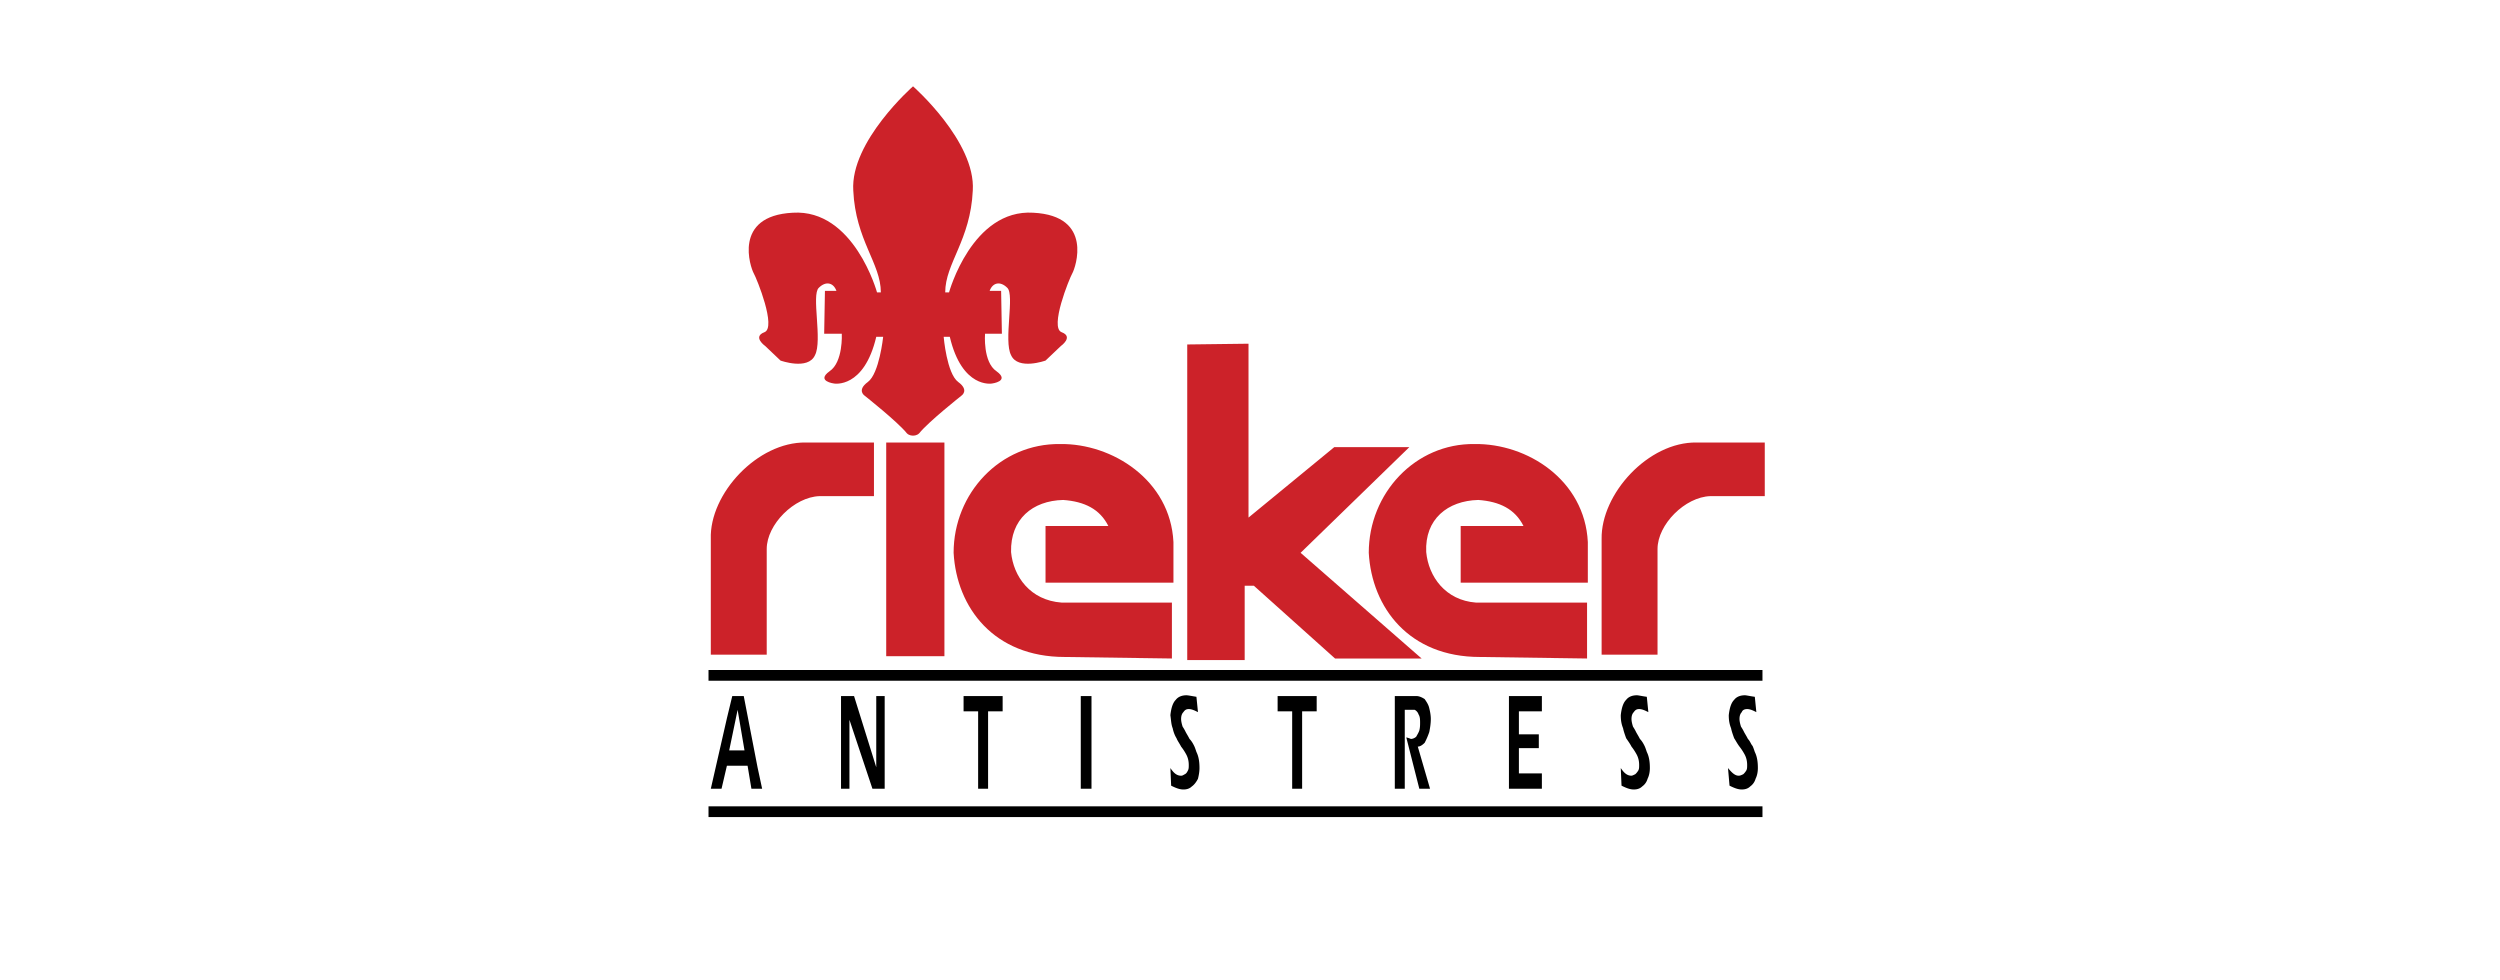 <?xml version="1.0" encoding="UTF-8"?>
<svg xmlns="http://www.w3.org/2000/svg" width="500px" height="196px" viewBox="0 0 235 92">
  <path fill="#fff" d="M0 0h235v92H0z"></path>
  <path d="M85.824 8.056s-5.904 5.184-5.616 9.792c.216 4.68 2.592 6.84 2.592 9.576h-.36s-2.16-7.848-7.92-7.488c-5.688.288-3.96 5.184-3.672 5.688.288.504 2.16 5.112 1.008 5.544-1.152.432.072 1.296.072 1.296l1.44 1.368s2.592.936 3.24-.504c.72-1.368-.36-5.688.36-6.336.648-.648 1.368-.504 1.656.288h-1.08l-.072 4.032h1.656s.144 2.664-1.152 3.528c-1.296.936.432 1.152.432 1.152s2.808.504 3.96-4.392h.648s-.36 3.456-1.44 4.248c-1.08.792-.288 1.296-.288 1.296s3.096 2.448 3.96 3.528c.216.216.504.216.576.216.072 0 .36 0 .576-.216.864-1.08 3.96-3.528 3.96-3.528s.792-.504-.288-1.296-1.368-4.248-1.368-4.248h.576c1.152 4.896 3.96 4.392 3.96 4.392s1.728-.216.432-1.152c-1.296-.864-1.08-3.528-1.08-3.528h1.584l-.072-4.032h-1.08c.288-.792 1.008-.936 1.656-.288.72.648-.36 4.968.36 6.336.648 1.44 3.24.504 3.24.504l1.44-1.368s1.224-.864.072-1.296c-1.152-.432.72-5.04 1.008-5.544.288-.504 2.016-5.4-3.672-5.688-5.76-.36-7.92 7.488-7.92 7.488h-.36c0-2.736 2.376-4.896 2.592-9.576.288-4.608-5.616-9.792-5.616-9.792zm-3.672 38.52H77.04c-2.376.072-4.968 2.664-4.968 4.968v9.936h-5.256V50.608c-.144-4.248 4.392-9.144 8.928-9.072h6.408v5.04zm83.736 0h-5.112c-2.376.072-4.968 2.664-4.968 4.968v9.936h-5.256V50.608c-.072-4.248 4.392-9.144 8.928-9.072h6.408v5.04zm-82.584-5.04h5.472v20.088h-5.472V41.536zm26.856 15.048H99.792c-2.952-.216-4.536-2.448-4.752-4.752-.072-3.096 2.016-4.824 4.896-4.896 2.016.144 3.456.864 4.248 2.448H98.28v5.328h12.024v-3.816c-.288-5.832-5.76-9.288-10.656-9.216-5.616-.072-10.008 4.608-10.008 10.224.288 5.184 3.816 9.792 10.44 9.792l10.08.144v-5.256zm39.024 0h-10.44c-2.88-.216-4.464-2.448-4.68-4.752-.144-3.096 2.016-4.824 4.896-4.896 2.016.144 3.456.864 4.248 2.448h-5.904v5.328h11.952v-3.816c-.288-5.832-5.688-9.288-10.656-9.216-5.544-.072-9.936 4.608-9.936 10.224.288 5.184 3.816 9.792 10.44 9.792l10.08.144v-5.256zM111.6 32.32l5.76-.072v16.344l8.064-6.624h7.056l-10.224 9.936 11.376 9.936h-8.136L117.864 55H117v6.984h-5.4V32.32z" fill-rule="evenodd" clip-rule="evenodd" fill="#cc2229"></path>
  <path d="M66.6 62.92h99.072v1.008H66.6V62.92zm0 12.816h99.072v1.008H66.6v-1.008zm2.232-10.368h1.08l1.296 6.696.432 2.016h-1.008l-.36-2.16h-1.944l-.504 2.16h-1.008l1.512-6.624.504-2.088zm1.152 5.112l-.648-3.816-.792 3.816h1.44zm9.072-5.112h1.224l2.088 6.696v-6.696h.792v8.712h-1.152l-2.16-6.48v6.48h-.792v-8.712zm11.52 0h3.672v1.44H92.88v7.272h-.936v-7.272h-1.368v-1.44zm11.016 0h1.008v8.712h-1.008v-8.712zm10.872.072l.144 1.44c-.288-.144-.576-.288-.864-.288-.216 0-.36.072-.504.288-.144.144-.216.36-.216.648 0 .216.072.504.144.72.144.216.216.36.288.504.072.144.216.36.36.648.216.216.36.504.432.648.072.144.144.36.216.576.216.432.288.936.288 1.512 0 .36-.072.72-.144 1.008-.144.288-.36.576-.576.72-.216.216-.504.288-.792.288-.36 0-.72-.144-1.152-.36l-.072-1.656c.288.432.576.72 1.008.72.144 0 .216-.072.36-.144s.216-.216.288-.36c.072-.144.072-.288.072-.504 0-.36-.072-.72-.288-1.08a4.883 4.883 0 0 0-.432-.648c-.144-.288-.36-.576-.432-.792-.144-.216-.288-.576-.36-.936-.144-.36-.144-.72-.216-1.224.072-.648.216-1.152.504-1.44.216-.288.576-.432 1.008-.432.144 0 .504.072.936.144zm7.632-.072h3.672v1.44H122.4v7.272h-.936v-7.272h-1.368v-1.44zm11.016 0h2.016c.288 0 .576.144.792.288.144.216.36.504.432.864.072.288.144.648.144 1.008 0 .432-.072.864-.144 1.224a7.02 7.02 0 0 1-.432 1.008c-.216.216-.432.36-.648.36l1.152 3.96h-1.008l-1.224-4.824c.288.072.432.144.432.144.144 0 .36-.072.504-.216.072-.144.216-.36.288-.576.072-.288.072-.504.072-.72 0-.288 0-.576-.144-.792a.737.737 0 0 0-.36-.432h-.936v7.416h-.936v-8.712zm10.728 0h3.096v1.44h-2.16v2.16h1.872v1.296h-1.872v2.376h2.16v1.44h-3.096v-8.712zm12.96.072l.144 1.44c-.288-.144-.576-.288-.864-.288-.216 0-.36.072-.504.288-.144.144-.216.36-.216.648 0 .216.072.504.144.72.144.216.216.36.288.504.072.144.216.36.36.648.216.216.36.504.432.648.072.144.144.36.216.576.216.432.288.936.288 1.512 0 .36-.072.72-.216 1.008a1.32 1.32 0 0 1-.504.72c-.216.216-.504.288-.792.288-.36 0-.72-.144-1.152-.36l-.072-1.656c.288.432.576.72 1.008.72.072 0 .216-.072.36-.144a1.57 1.57 0 0 0 .288-.36c.072-.144.072-.288.072-.504 0-.36-.072-.72-.288-1.08a4.883 4.883 0 0 0-.432-.648c-.144-.288-.36-.576-.504-.792-.072-.216-.216-.576-.288-.936-.144-.36-.216-.72-.216-1.224.072-.648.216-1.152.504-1.44.216-.288.576-.432 1.008-.432.144 0 .432.072.936.144zm10.152 0l.144 1.44c-.288-.144-.576-.288-.864-.288-.216 0-.432.072-.504.288-.144.144-.216.36-.216.648 0 .216.072.504.144.72.144.216.216.36.288.504.072.144.216.36.36.648.216.216.288.504.432.648.072.144.144.36.216.576.216.432.288.936.288 1.512 0 .36-.072.72-.216 1.008a1.32 1.32 0 0 1-.504.72c-.216.216-.504.288-.792.288-.36 0-.72-.144-1.152-.36l-.144-1.656c.36.432.648.72 1.008.72.144 0 .288-.072.432-.144a1.57 1.57 0 0 0 .288-.36c.072-.144.072-.288.072-.504 0-.36-.072-.72-.288-1.08a4.883 4.883 0 0 0-.432-.648c-.216-.288-.36-.576-.504-.792-.072-.216-.216-.576-.288-.936-.144-.36-.216-.72-.216-1.224.072-.648.216-1.152.504-1.44.216-.288.576-.432 1.008-.432.144 0 .432.072.936.144z" fill-rule="evenodd" clip-rule="evenodd"></path>
</svg>
